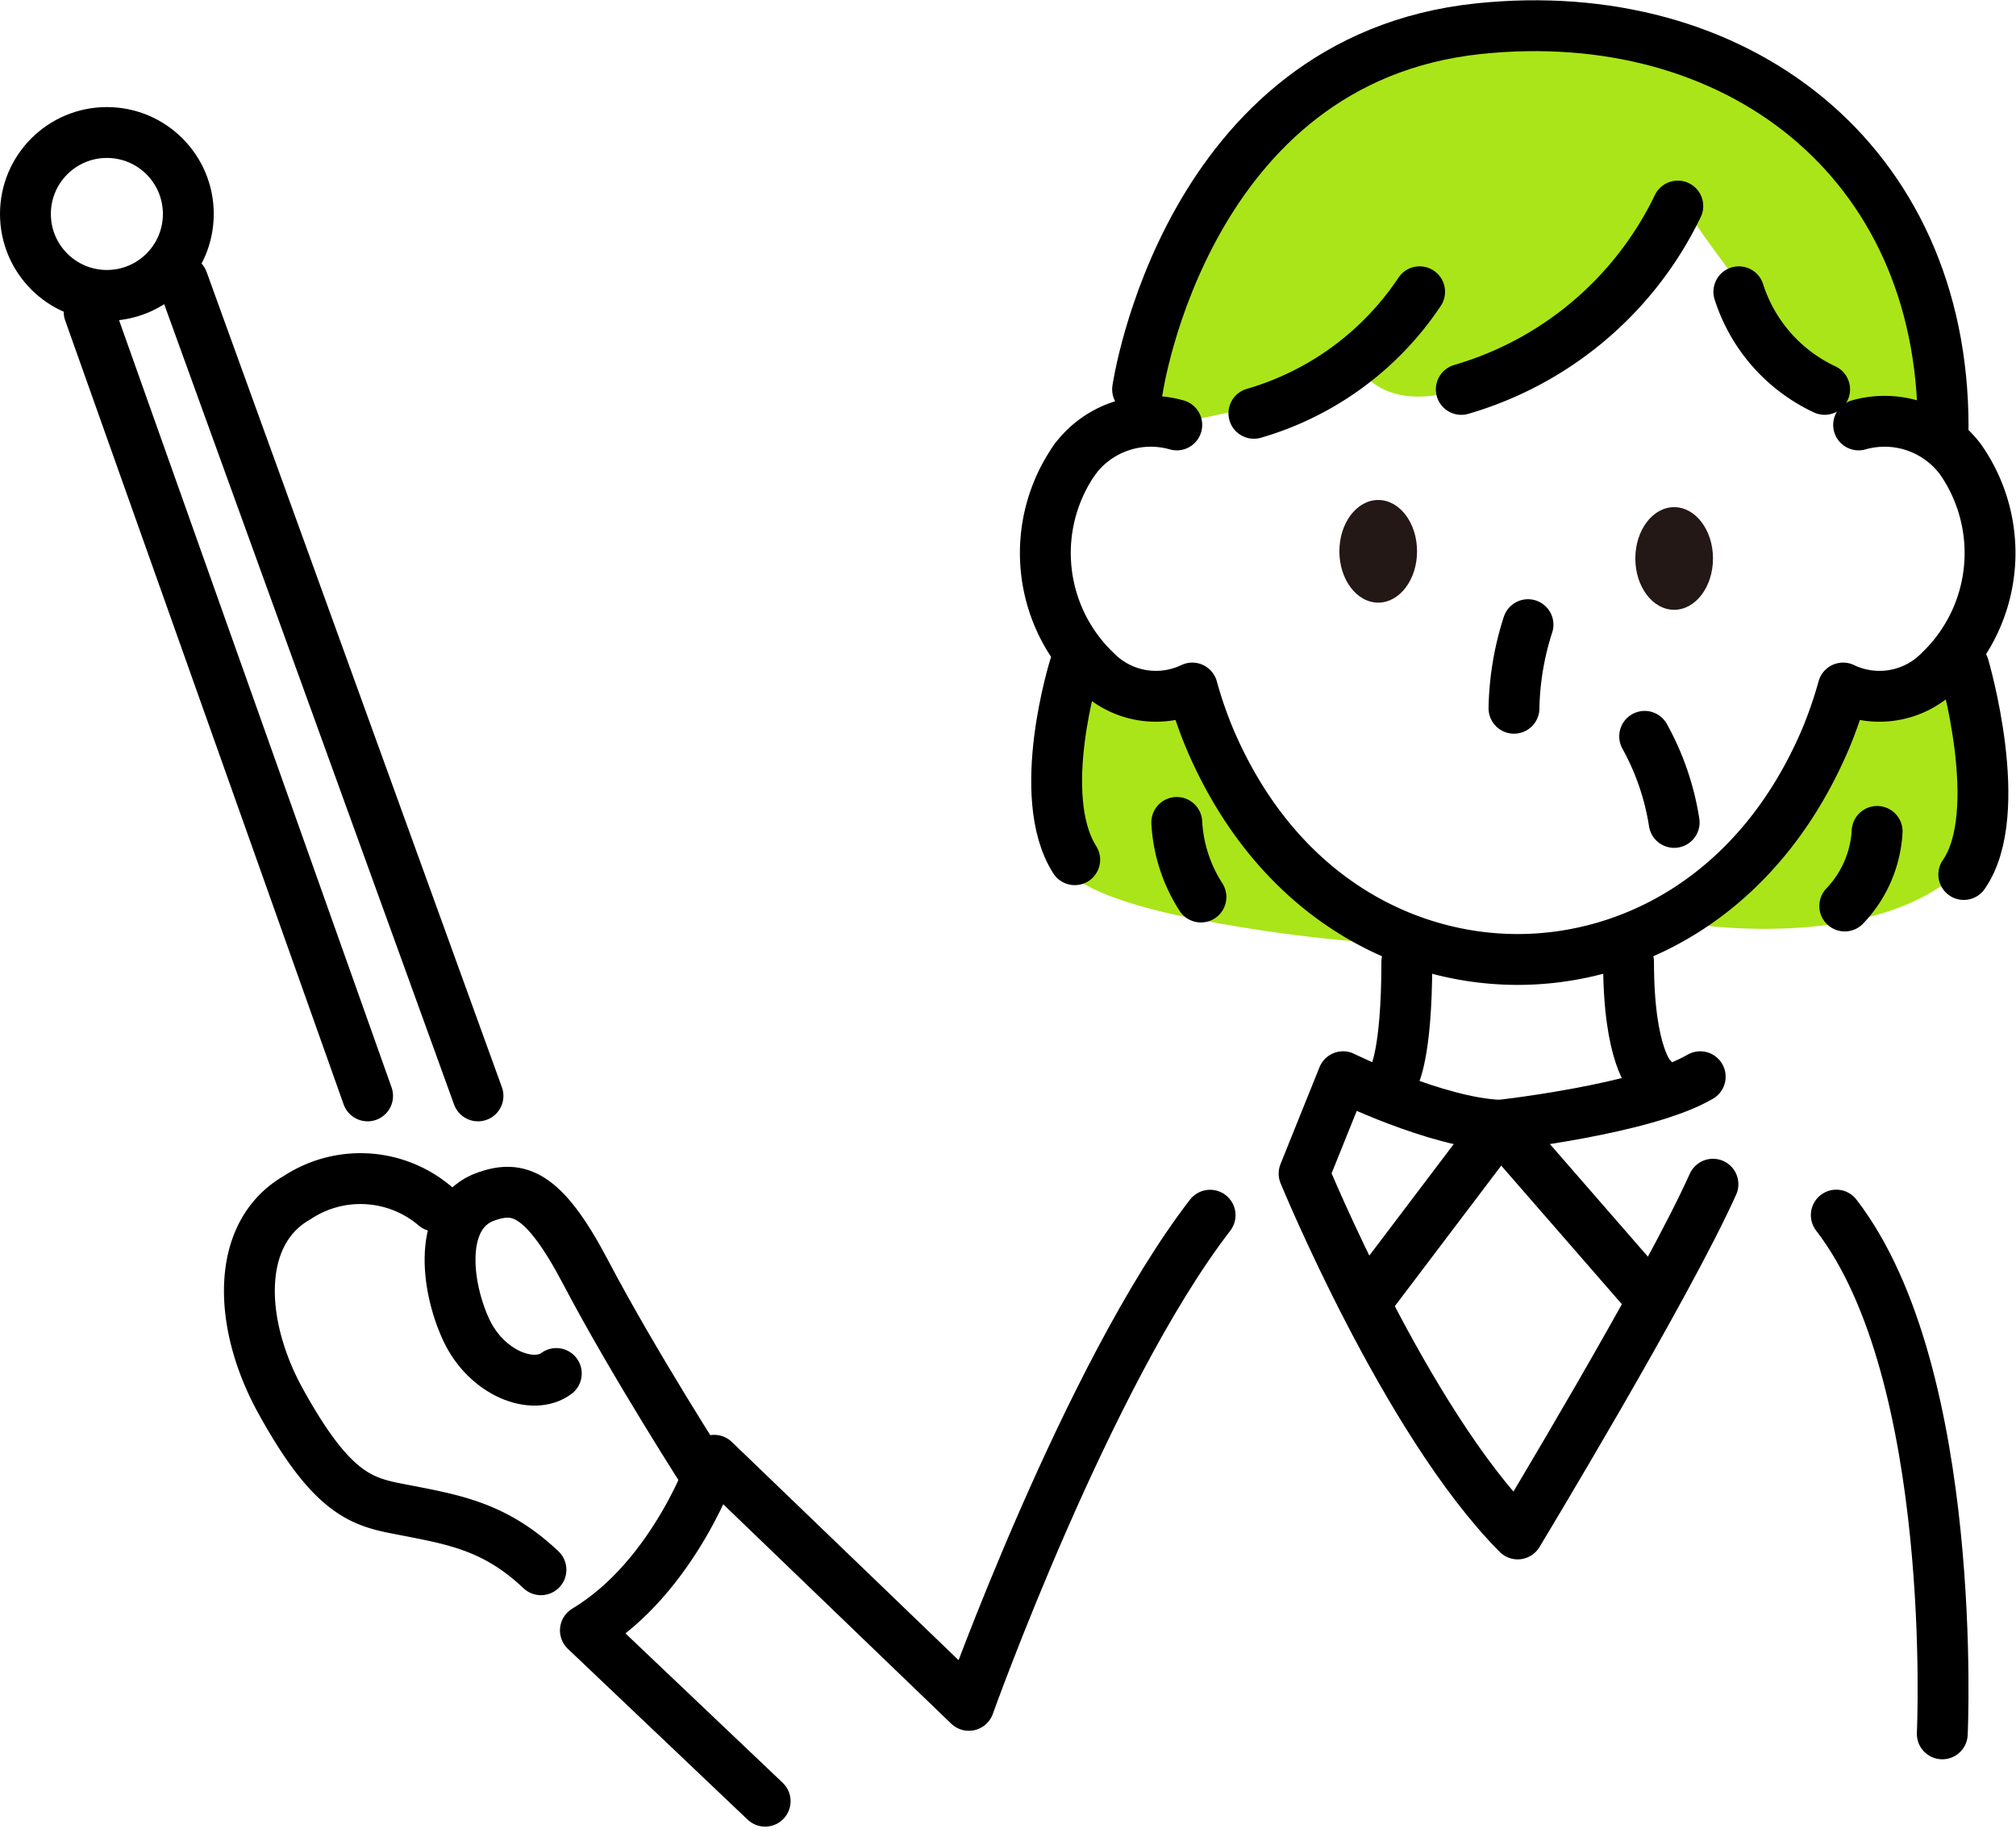 <svg xmlns="http://www.w3.org/2000/svg" width="79.28" height="72.247" viewBox="0 0 79.28 72.247"><g transform="translate(-363.319 -516.242)"><g transform="translate(404.938 517.389)"><path d="M399.572,533s6.29-.983,8.059-2.36c0,0,.884,1.868,4.03.885,0,0,6.319-2.641,9.221-6.5,0,0,7.27,10.727,9.728,7.976,0,0-.268-13.885-12.731-15.488-7.7-.99-14.965,2.863-18.509,12.095C398.864,530.925,397.674,530.925,399.572,533Z" transform="translate(-395.816 -517.361)" fill="#aae519"/><path d="M397.034,536.519s-1.175,7.563-.355,8.75,4.842,1.923,4.842,1.923a58.99,58.99,0,0,0,6.814.958c2.333.076-4.9-4.381-5.529-6.394s-1.15-3.6-1.15-3.6S397.969,538.562,397.034,536.519Z" transform="translate(-396.388 -512.253)" fill="#aae519"/><path d="M415.889,547.412s7,1.179,10.615-1.916.873-5.432.873-5.432l-1.393-3.544s-2.432,3.419-3.867,2.438C422.117,538.957,419.059,545.422,415.889,547.412Z" transform="translate(-391.189 -512.253)" fill="#aae519"/></g><g transform="translate(364.319 517.254)"><g transform="translate(53.809 36.809)"><path d="M406.8,550.836s.517-.816.517-4.521" transform="translate(-406.802 -546.315)" fill="none" stroke="#000" stroke-linecap="round" stroke-linejoin="round" stroke-width="2"/><path d="M414.972,550.836s-.88-.816-.88-4.521" transform="translate(-404.858 -546.315)" fill="none" stroke="#000" stroke-linecap="round" stroke-linejoin="round" stroke-width="2"/></g><g transform="translate(51.672 18.65)"><ellipse cx="1.527" cy="2.018" rx="1.527" ry="2.018" transform="translate(11.638 0.282)" fill="#231815"/><ellipse cx="1.527" cy="2.018" rx="1.527" ry="2.018" fill="#231815"/></g><path d="M411.089,535.849a11.343,11.343,0,0,0-.551,3.287" transform="translate(-352 -512.296)" fill="none" stroke="#000" stroke-linecap="round" stroke-linejoin="round" stroke-width="2"/><path d="M402.461,530.293a11.768,11.768,0,0,0,6.517-4.779" transform="translate(-354.151 -515.052)" fill="none" stroke="#000" stroke-linecap="round" stroke-linejoin="round" stroke-width="2"/><path d="M408.9,530.062a13.7,13.7,0,0,0,8.514-7.21" transform="translate(-352.434 -515.761)" fill="none" stroke="#000" stroke-linecap="round" stroke-linejoin="round" stroke-width="2"/><path d="M406.272,554.184c-4.836,6.27-9.487,19.275-9.487,19.275l-10.015-9.638s-1.531,4.571-5.065,6.691l7.069,6.716" transform="translate(-359.684 -507.408)" fill="none" stroke="#000" stroke-linecap="round" stroke-linejoin="round" stroke-width="2"/><path d="M424.711,574.58s.668-14.127-4.168-20.4" transform="translate(-349.33 -507.408)" fill="none" stroke="#000" stroke-linecap="round" stroke-linejoin="round" stroke-width="2"/><path d="M417.517,525.514a6.381,6.381,0,0,0,3.373,3.838" transform="translate(-350.136 -515.052)" fill="none" stroke="#000" stroke-linecap="round" stroke-linejoin="round" stroke-width="2"/><path d="M414.593,539.317a10.24,10.24,0,0,1,1.16,3.384" transform="translate(-350.916 -511.372)" fill="none" stroke="#000" stroke-linecap="round" stroke-linejoin="round" stroke-width="2"/><path d="M398.849,531.554s1.88-12.975,13.412-14.184c10.094-1.058,18.266,5.14,18.266,15.658" transform="translate(-355.113 -517.254)" fill="none" stroke="#000" stroke-linecap="round" stroke-linejoin="round" stroke-width="2"/><path d="M397.144,531.036a6.42,6.42,0,0,0,.813,8.3,3.312,3.312,0,0,0,3.81.684,16.935,16.935,0,0,0,.69,2c2.618,6.138,7.6,8.674,12.106,8.674s9.488-2.536,12.108-8.674a16.94,16.94,0,0,0,.69-2,3.312,3.312,0,0,0,3.81-.684,6.42,6.42,0,0,0,.813-8.3,3.725,3.725,0,0,0-4.013-1.363" transform="translate(-355.88 -513.975)" fill="none" stroke="#000" stroke-linecap="round" stroke-linejoin="round" stroke-width="2"/><path d="M400.911,529.673a3.725,3.725,0,0,0-4.013,1.363" transform="translate(-355.634 -513.975)" fill="none" stroke="#000" stroke-linecap="round" stroke-linejoin="round" stroke-width="2"/><path d="M397.047,537.146s-1.6,5.087,0,7.6" transform="translate(-355.783 -511.95)" fill="none" stroke="#000" stroke-linecap="round" stroke-linejoin="round" stroke-width="2"/><path d="M400.066,541.989a6.017,6.017,0,0,0,.95,2.933" transform="translate(-354.789 -510.659)" fill="none" stroke="#000" stroke-linecap="round" stroke-linejoin="round" stroke-width="2"/><path d="M422.079,542.269a4.614,4.614,0,0,1-1.273,2.932" transform="translate(-349.26 -510.585)" fill="none" stroke="#000" stroke-linecap="round" stroke-linejoin="round" stroke-width="2"/><path d="M424.5,537.146s1.695,5.75,0,8.182" transform="translate(-348.274 -511.95)" fill="none" stroke="#000" stroke-linecap="round" stroke-linejoin="round" stroke-width="2"/><path d="M406.764,558.337l4.954-6.543c-2.5-.1-6.166-1.91-6.166-1.91l-1.533,3.809s4,9.745,8.4,14.171c0,0,5.862-9.7,7.679-13.753" transform="translate(-353.735 -508.554)" fill="none" stroke="#000" stroke-linecap="round" stroke-linejoin="round" stroke-width="2"/><path d="M415.792,558.337l-5.695-6.543s5.695-.626,7.88-1.91" transform="translate(-352.115 -508.554)" fill="none" stroke="#000" stroke-linecap="round" stroke-linejoin="round" stroke-width="2"/><path d="M381.682,560.6c-.915.685-2.741,0-3.541-1.714s-1.148-4.585.8-5.254c1.232-.424,2.225-.185,3.885,2.969,1.916,3.647,4.794,8.109,4.794,8.109" transform="translate(-360.805 -507.599)" fill="none" stroke="#000" stroke-linecap="round" stroke-linejoin="round" stroke-width="2"/><path d="M378.577,554.126a4.526,4.526,0,0,0-5.439-.326c-2.433,1.4-2.31,4.959-.643,7.984,1.932,3.507,3.088,3.942,4.508,4.223,2.161.429,3.842.631,5.735,2.419" transform="translate(-362.465 -507.708)" fill="none" stroke="#000" stroke-linecap="round" stroke-linejoin="round" stroke-width="2"/><line x1="10.951" y1="30.831" transform="translate(2.505 11.253)" stroke-width="2" stroke="#000" stroke-linecap="round" stroke-linejoin="round" fill="none"/><line x2="11.612" y2="32.06" transform="translate(6.185 10.024)" stroke-width="2" stroke="#000" stroke-linecap="round" stroke-linejoin="round" fill="none"/><circle cx="3.203" cy="3.203" r="3.203" transform="translate(0 4.199)" fill="none" stroke="#000" stroke-linecap="round" stroke-linejoin="round" stroke-width="2"/></g></g></svg>